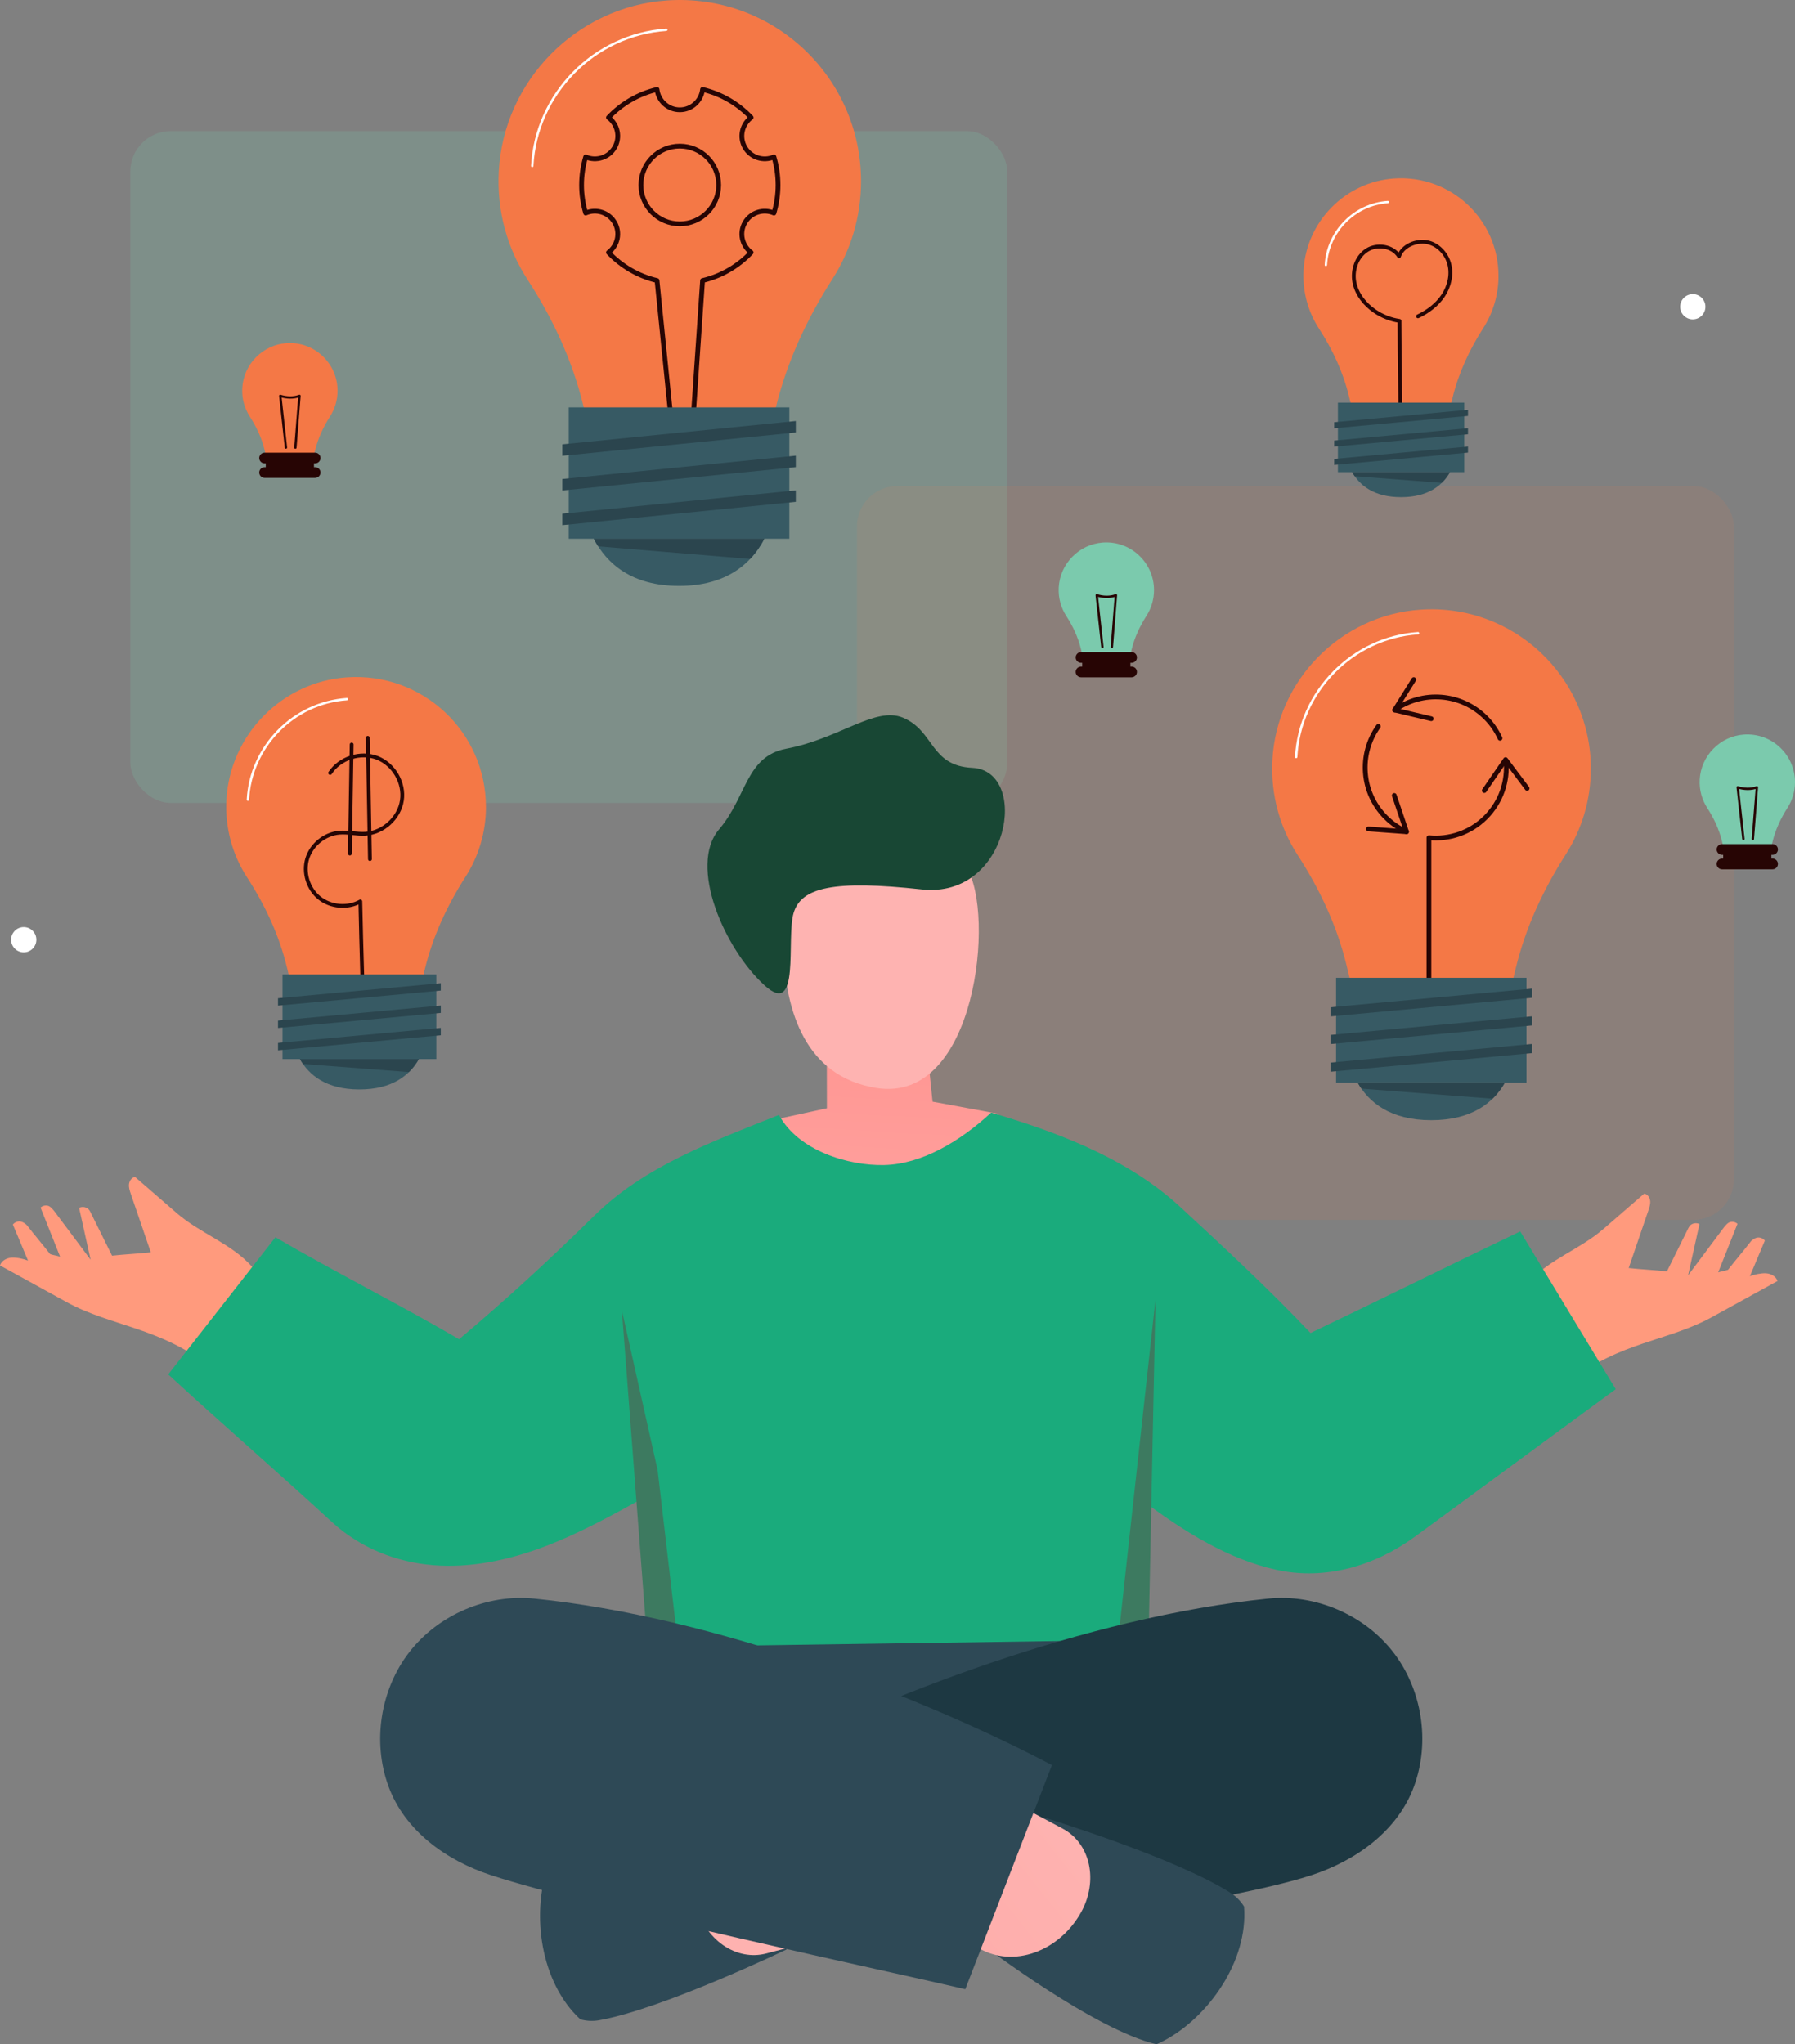 <?xml version="1.0" encoding="UTF-8"?>
<svg xmlns="http://www.w3.org/2000/svg" xmlns:xlink="http://www.w3.org/1999/xlink" id="Layer_1" viewBox="0 0 753.36 858.04">
  <rect x="0" y="0" width="753.36" height="858.04" fill="#808080" stroke="none"/>
  <defs>
    <linearGradient id="linear-gradient" x1="410.66" y1="412.21" x2="391.06" y2="637.57" gradientTransform="translate(-47.36 9.56) rotate(-1.61)" gradientUnits="userSpaceOnUse">
      <stop offset="0" stop-color="#ff928e"></stop>
      <stop offset="1" stop-color="#feb3b1"></stop>
    </linearGradient>
    <linearGradient id="linear-gradient-2" x1="621.22" y1="287.51" x2="635.22" y2="365.9" gradientTransform="translate(-358.32 109.03) rotate(-12.58)" xlink:href="#linear-gradient"></linearGradient>
    <linearGradient id="linear-gradient-3" x1="593.01" y1="997.6" x2="482.75" y2="1296.25" gradientTransform="translate(-808.05 -967.26) rotate(-12.31) scale(1.48 1.54) skewX(-.09)" xlink:href="#linear-gradient"></linearGradient>
    <linearGradient id="linear-gradient-4" x1="752.9" y1="2230.86" x2="642.64" y2="2529.51" gradientTransform="translate(-698.17 4602.18) rotate(-149.55) scale(1.48 1.54) skewX(-.09)" xlink:href="#linear-gradient"></linearGradient>
  </defs>
  <rect x="54.68" y="55.02" width="368.07" height="281.98" rx="17" ry="17" style="fill:#7bcaad; opacity:.21; stroke-width:0px;"></rect>
  <rect x="359.65" y="204" width="368.07" height="308" rx="17" ry="17" style="fill:#f47846; opacity:.1; stroke-width:0px;"></rect>
  <path d="M715.76,128.75c0-2.93-2.37-5.3-5.3-5.3s-5.3,2.37-5.3,5.3,2.37,5.3,5.3,5.3,5.3-2.37,5.3-5.3Z" style="fill:#fff; stroke-width:0px;"></path>
  <path d="M15.26,394.42c0-2.93-2.37-5.3-5.3-5.3s-5.3,2.37-5.3,5.3,2.37,5.3,5.3,5.3,5.3-2.37,5.3-5.3Z" style="fill:#fff; stroke-width:0px;"></path>
  <path d="M753.36,328.28c0-11.52-9.74-20.77-21.43-19.96-9.99.69-18.02,8.86-18.56,18.86-.24,4.43.97,8.56,3.18,11.98,2.77,4.27,4.94,8.9,6.14,13.85l.55,2.28h20.22l.48-1.97c1.23-5.08,3.45-9.85,6.27-14.25,1.99-3.11,3.15-6.81,3.15-10.78Z" style="fill:#7bcaad; stroke-width:0px;"></path>
  <path d="M743.95,360.38h-.49v-1.58h.49c1.24,0,2.25-1.01,2.25-2.25s-1.01-2.25-2.25-2.25h-21.21c-1.24,0-2.25,1.01-2.25,2.25s1.01,2.25,2.25,2.25h.49v1.58h-.49c-1.24,0-2.25,1.01-2.25,2.25s1.01,2.25,2.25,2.25h21.21c1.24,0,2.25-1.01,2.25-2.25s-1.01-2.25-2.25-2.25Z" style="fill:#270504; stroke-width:0px;"></path>
  <path d="M731.7,352.13c-.79-7.23-1.59-14.46-2.38-21.69,2.5.82,5.61.97,8.06,0-.61,7.29-1.1,14.41-1.71,21.71" style="fill:none; stroke:#270504; stroke-linecap:round; stroke-linejoin:round;"></path>
  <path d="M484.33,247.68c0-11.52-9.74-20.77-21.43-19.96-9.99.69-18.02,8.86-18.56,18.86-.24,4.43.97,8.56,3.18,11.98,2.77,4.27,4.94,8.9,6.14,13.85l.55,2.28h20.22l.48-1.97c1.23-5.08,3.45-9.85,6.27-14.25,1.99-3.11,3.15-6.81,3.15-10.78Z" style="fill:#7bcaad; stroke-width:0px;"></path>
  <path d="M474.92,279.78h-.49v-1.58h.49c1.24,0,2.25-1.01,2.25-2.25s-1.01-2.25-2.25-2.25h-21.21c-1.24,0-2.25,1.01-2.25,2.25s1.01,2.25,2.25,2.25h.49v1.58h-.49c-1.24,0-2.25,1.01-2.25,2.25s1.01,2.25,2.25,2.25h21.21c1.24,0,2.25-1.01,2.25-2.25s-1.01-2.25-2.25-2.25Z" style="fill:#270504; stroke-width:0px;"></path>
  <path d="M462.67,271.54c-.79-7.23-1.59-14.46-2.38-21.69,2.5.82,5.61.97,8.06,0-.61,7.29-1.1,14.41-1.71,21.71" style="fill:none; stroke:#270504; stroke-linecap:round; stroke-linejoin:round;"></path>
  <path d="M141.67,164c0-11.52-9.74-20.77-21.43-19.96-9.99.69-18.02,8.86-18.56,18.86-.24,4.43.97,8.56,3.18,11.98,2.77,4.27,4.94,8.9,6.14,13.85l.55,2.28h20.22l.48-1.97c1.23-5.08,3.45-9.85,6.27-14.25,1.99-3.11,3.15-6.81,3.15-10.78Z" style="fill:#f47846; stroke-width:0px;"></path>
  <path d="M132.26,196.09h-.49v-1.58h.49c1.24,0,2.25-1.01,2.25-2.25s-1.01-2.25-2.25-2.25h-21.21c-1.24,0-2.25,1.01-2.25,2.25s1.01,2.25,2.25,2.25h.49v1.58h-.49c-1.24,0-2.25,1.01-2.25,2.25s1.01,2.25,2.25,2.25h21.21c1.24,0,2.25-1.01,2.25-2.25s-1.01-2.25-2.25-2.25Z" style="fill:#270504; stroke-width:0px;"></path>
  <path d="M120.01,187.85c-.79-7.23-1.59-14.46-2.38-21.69,2.5.82,5.61.97,8.06,0-.61,7.29-1.1,14.41-1.71,21.71" style="fill:none; stroke:#270504; stroke-linecap:round; stroke-linejoin:round;"></path>
  <path d="M74.09,509.09c-5.82-5.07-11.58-10.03-17.41-15.09-1.4.19-2.37,1.61-2.53,3.01-.16,1.4.3,2.8.76,4.13,2.79,8.17,5.58,16.33,8.37,24.5-5.39.59-10.86.82-16.25,1.41-2.75-5.59-5.82-11.71-8.58-17.3-.51-1.04-.92-2.12-1.93-2.69-1.01-.57-2.29-.61-3.33-.11,1.62,7.34,3.22,14.47,4.84,21.8-4.93-6.58-9.98-13.35-14.91-19.94-.69-.92-1.79-2.36-2.89-2.69-1.1-.33-2.36-.05-3.22.72,2.78,6.94,5.43,13.7,8.21,20.64-1.24-.45-2.94-.64-4.19-1.09-3.11-4.01-6.48-7.92-9.59-11.93-.68-.88-2.04-1.72-3.14-1.79-1.11-.07-2.23.44-2.91,1.31,2.21,5.17,4.16,9.96,6.36,15.13-1.99-.75-4.64-1.34-6.76-1.25-2.12.09-4.34,1.26-5,3.28,9.33,5.14,18.66,10.26,27.99,15.4,18.28,10.08,39.34,10.61,59.81,26.95l26.32-36.53-8.36-5.32c-8.8-9.79-21.74-13.91-31.67-22.55Z" style="fill:#ff9a7d; stroke-width:0px;"></path>
  <path d="M672.88,515.9c5.75-5,11.44-9.9,17.19-14.9,1.38.19,2.34,1.59,2.5,2.97.16,1.39-.3,2.76-.75,4.08-2.75,8.06-5.51,16.13-8.26,24.19,5.32.58,10.73.81,16.05,1.39,2.72-5.52,5.75-11.57,8.47-17.09.5-1.02.91-2.1,1.9-2.66.99-.56,2.26-.61,3.29-.11-1.6,7.24-3.18,14.28-4.78,21.53,4.87-6.5,9.86-13.19,14.72-19.69.68-.91,1.77-2.33,2.85-2.65,1.09-.33,2.33-.05,3.17.71-2.75,6.85-5.36,13.53-8.11,20.38,1.23-.44,2.91-.63,4.14-1.08,3.07-3.96,6.4-7.82,9.47-11.78.67-.87,2.01-1.7,3.1-1.77,1.09-.07,2.2.43,2.88,1.3-2.18,5.11-4.1,9.83-6.28,14.94,1.96-.74,4.58-1.32,6.67-1.23,2.09.09,4.29,1.25,4.94,3.24-9.21,5.08-18.43,10.13-27.64,15.21-18.05,9.95-38.84,10.48-59.06,26.61l-25.99-36.07,8.25-5.26c8.69-9.66,21.47-13.74,31.28-22.27Z" style="fill:#ff9a7d; stroke-width:0px;"></path>
  <path d="M292.88,681.28c20.2,26.16,51.6,44.19,84.63,45.28,33.03,1.09,66.81-16.04,82.87-44.93l-167.5-.36Z" style="fill:#2e4956; stroke-width:0px;"></path>
  <path d="M323.43,470.31s9.54,36.62,50.81,34.7c42.04-1.94,44.79-37.5,44.79-37.5l-27.64-5.11-3.15-30.55-41.24,4.22.05,29.1-23.62,5.14Z" style="fill:url(#linear-gradient); stroke-width:0px;"></path>
  <path d="M334.43,347.28s-26.25,99.9,33.46,109.38c42.11,6.69,49.67-73.54,37.91-92.18-18.18-28.83-24.72-23.47-24.72-23.47l-46.65,6.27Z" style="fill:url(#linear-gradient-2); stroke-width:0px;"></path>
  <path d="M408.07,322.28c24.25,1.18,15.78,55.08-21.23,51.04-37.01-4.04-50.49-.85-53.74,9.79-3.25,10.64,3.08,44.44-12.25,30.46-16.81-15.33-32.06-50.22-19.05-65.47,11.62-13.63,11.25-30.65,28.13-33.83,22.41-4.22,37.41-17.91,49.03-13.04,13.35,5.59,11.26,20.18,29.1,21.05Z" style="fill:#184734; stroke-width:0px;"></path>
  <path d="M416,467c24.34,7.22,56,18,79.33,39.57,18.64,17.24,37.24,34.5,54.7,52.93,29.34-14.03,58.66-28.6,88-42.63,13.47,22.3,26.62,43.92,40.09,66.22-28.07,20.53-56.24,41.39-84.32,61.92-16.82,12.3-37.66,18.38-58,13.91-20.35-4.48-38.44-15.91-55.21-28.27-.3,19.58.01,38.04-.29,57.62l-207.63,2.99c-1.02-21.08-1.38-41.54-2.4-62.63-13.78,7.6-27.61,15.23-42.35,20.74-14.74,5.51-30.52,8.86-46.21,7.57-15.68-1.29-30.79-7.43-42.37-18.08-22.75-20.91-45.98-41.07-68.74-61.98,15-19.18,29.99-38.36,44.99-57.55,25.39,14.8,51.69,27.98,77.09,42.78,19.38-16.26,38.72-34.08,56.73-51.84,21.21-20.92,49.87-31.22,77.52-42.3h0c8.07,15.03,29.15,21.35,44.07,21.03,15.91-.34,32-10,45-22h0Z" style="fill:#1aab7c; stroke-width:0px;"></path>
  <polygon points="285 694 272 694 261 550 276 617 285 694" style="fill:#3d7a60; stroke-width:0px;"></polygon>
  <polyline points="469.04 690.56 482.02 689.83 484.96 545.44" style="fill:#3d7a60; stroke-width:0px;"></polyline>
  <path d="M532.31,670.98c19.73-2,40.22,6.77,52.38,22.42,12.17,15.65,15.62,37.67,8.81,56.3-6.8,18.62-24.18,31.19-43.03,37.36-41.78,13.69-166.81,28.15-195.49,34.94l-39.97-81.14c54.57-28.71,141.13-62.16,217.29-69.88Z" style="fill:#1d3842; stroke-width:0px;"></path>
  <path d="M231.3,780.17c23.15-13.21,81.46-18.81,81.46-18.81l4.21,9.29,13.19,47.57s-51.75,24.94-78.7,29.74c-2.75.49-5.39.31-7.9-.38-1.04-.98-2.07-2.01-3.08-3.15-15.14-17.12-17.27-45.88-9.19-64.26Z" style="fill:#2e4956; stroke-width:0px;"></path>
  <path d="M327.33,755.96l-14.27,3.3c-7.67,1.77-14.2,7.03-18.14,14.59-3.93,7.56-4.94,16.77-2.78,25.58,1.72,7.02,5.79,13.13,11.32,16.98,5.52,3.85,12.04,5.11,18.11,3.52l21.71-5.7-15.94-58.26Z" style="fill:url(#linear-gradient-3); stroke-width:0px;"></path>
  <path d="M485.36,858.04c-25.97-6.01-72.58-41.49-72.58-41.49l3.22-9.68,22.61-43.88s54.93,16.82,77.98,31.59c2.35,1.51,4.16,3.43,5.54,5.64.1,1.43.15,2.88.12,4.4-.51,22.85-18.46,45.41-36.88,53.42Z" style="fill:#2e4956; stroke-width:0px;"></path>
  <path d="M398.42,810.62l12.72,7.26c6.83,3.9,15.2,4.48,23.22,1.6,8.02-2.88,15.01-8.96,19.4-16.89,3.5-6.32,4.66-13.57,3.22-20.15-1.44-6.57-5.37-11.93-10.91-14.88l-19.81-10.55-27.84,53.6Z" style="fill:url(#linear-gradient-4); stroke-width:0px;"></path>
  <path d="M224.2,670.98c-19.73-2-40.22,6.77-52.38,22.42-12.17,15.65-15.62,37.67-8.81,56.3,6.8,18.62,24.18,31.19,43.03,37.36,41.78,13.69,170.41,41.08,199.09,47.87l36.37-94.07c-54.57-28.71-141.13-62.16-217.29-69.88Z" style="fill:#2e4956; stroke-width:0px;"></path>
  <path d="M628.91,115.76c0-23.57-19.92-42.49-43.84-40.84-20.43,1.41-36.87,18.13-37.97,38.57-.49,9.06,1.97,17.51,6.51,24.5,5.67,8.73,10.1,18.21,12.55,28.33l1.13,4.67h41.37l.98-4.03c2.52-10.4,7.05-20.14,12.83-29.15,4.08-6.36,6.45-13.93,6.45-22.05Z" style="fill:#f47846; stroke-width:0px;"></path>
  <path d="M595.13,132.77c4.17-1.98,8.01-4.86,10.57-8.71,2.55-3.85,3.72-8.74,2.56-13.21-1.15-4.47-4.82-8.35-9.37-9.2-4.54-.85-10.24,1.53-11.72,5.91-2.7-4.33-9.23-5.31-13.52-2.54-4.29,2.77-6.18,8.44-5.22,13.45.96,5.01,4.39,9.31,8.62,12.18,3.08,2.09,6.62,3.51,10.31,4.03.02,14.84.38,29.37.4,44.21" style="fill:none; stroke:#270504; stroke-linecap:round; stroke-linejoin:round; stroke-width:1.6px;"></path>
  <path d="M582.44,84.82c-13.97.96-25.21,12.4-25.97,26.38" style="fill:none; stroke:#fff; stroke-linecap:round; stroke-linejoin:round;"></path>
  <rect x="561.51" y="169" width="53.04" height="29.19" style="fill:#375a64; stroke-width:0px;"></rect>
  <path d="M608.54,198.19c-3.12,5.53-9.1,10.48-20.51,10.48s-17.39-4.95-20.51-10.48h41.02Z" style="fill:#375a64; stroke-width:0px;"></path>
  <path d="M608.54,198.19c-.89,1.58-2.01,3.11-3.44,4.49l-36.52-2.8c-.39-.56-.74-1.11-1.06-1.69h41.02Z" style="fill:#2b454e; stroke-width:0px;"></path>
  <polygon points="616.11 174.57 559.96 179.76 559.96 177.21 616.11 172.02 616.11 174.57" style="fill:#2b454e; stroke-width:0px;"></polygon>
  <polygon points="616.11 182.27 559.96 187.47 559.96 184.92 616.11 179.73 616.11 182.27" style="fill:#2b454e; stroke-width:0px;"></polygon>
  <polygon points="616.11 189.98 559.96 195.17 559.96 192.62 616.11 187.43 616.11 189.98" style="fill:#2b454e; stroke-width:0px;"></polygon>
  <path d="M667.68,322.62c0-38.5-32.54-69.41-71.62-66.71-33.37,2.3-60.23,29.61-62.03,63.02-.8,14.8,3.23,28.61,10.63,40.03,9.26,14.27,16.5,29.74,20.5,46.27l1.85,7.63h67.58l1.6-6.59c4.11-16.99,11.52-32.91,20.95-47.62,6.67-10.39,10.53-22.75,10.53-36.02Z" style="fill:#f47846; stroke-width:0px;"></path>
  <path d="M632.07,319.27c.82,8.51-2.02,17.3-8.54,23.81-6.51,6.51-15.31,9.36-23.81,8.54v59.95" style="fill:none; stroke:#270504; stroke-linecap:round; stroke-linejoin:round; stroke-width:2px;"></path>
  <path d="M629.55,309.87c-1.43-3.15-3.43-6.1-6.02-8.68-10.4-10.4-26.6-11.45-38.17-3.15" style="fill:none; stroke:#270504; stroke-linecap:round; stroke-linejoin:round; stroke-width:2px;"></path>
  <path d="M578.48,304.91c-8.29,11.57-7.24,27.78,3.15,38.17,2.59,2.59,5.54,4.59,8.68,6.02" style="fill:none; stroke:#270504; stroke-linecap:round; stroke-linejoin:round; stroke-width:2px;"></path>
  <polyline points="585.17 333.87 590.32 349.11 574.34 347.94" style="fill:none; stroke:#270504; stroke-linecap:round; stroke-linejoin:round; stroke-width:2px;"></polyline>
  <polyline points="600.69 301.68 585.36 298.03 593.36 285.24" style="fill:none; stroke:#270504; stroke-linecap:round; stroke-linejoin:round; stroke-width:2px;"></polyline>
  <polyline points="622.95 331.82 631.88 318.83 640.93 330.9" style="fill:none; stroke:#270504; stroke-linecap:round; stroke-linejoin:round; stroke-width:2px;"></polyline>
  <path d="M595.15,265.77c-27.52,1.9-49.66,24.42-51.15,51.96" style="fill:none; stroke:#fff; stroke-linecap:round; stroke-linejoin:round;"></path>
  <path d="M203.95,338.66c0-31.38-26.52-56.56-58.37-54.37-27.2,1.88-49.09,24.14-50.55,51.36-.65,12.06,2.63,23.32,8.67,32.62,7.55,11.63,13.45,24.24,16.71,37.71l1.51,6.22h55.08l1.3-5.37c3.35-13.85,9.39-26.82,17.08-38.81,5.43-8.47,8.58-18.54,8.58-29.36Z" style="fill:#f47846; stroke-width:0px;"></path>
  <path d="M138.56,324.43c4.1-6.23,12.74-9.02,19.71-6.35,6.96,2.67,11.53,10.53,10.4,17.9-1.13,7.37-7.83,13.5-15.28,13.97-3.66.23-7.33-.76-10.98-.45-6.09.52-11.65,5.02-13.44,10.86-1.79,5.84.3,12.68,5.05,16.52,4.75,3.84,11.87,4.46,17.21,1.48.4,20.55,1.19,41.08,1.59,61.63" style="fill:none; stroke:#270504; stroke-linecap:round; stroke-linejoin:round; stroke-width:1.6px;"></path>
  <path d="M147.59,312.49c-.25,15.26-.5,30.52-.75,45.78" style="fill:none; stroke:#270504; stroke-linecap:round; stroke-linejoin:round; stroke-width:1.6px;"></path>
  <path d="M154.35,309.69c.3,16.97.61,33.94.91,50.91" style="fill:none; stroke:#270504; stroke-linecap:round; stroke-linejoin:round; stroke-width:1.6px;"></path>
  <path d="M145.58,293.45c-22.35,1.54-40.33,19.83-41.54,42.2" style="fill:none; stroke:#fff; stroke-linecap:round; stroke-linejoin:round;"></path>
  <line x1="120.56" y1="421.78" x2="176.98" y2="421.78" style="fill:none; stroke:#fff; stroke-linecap:round; stroke-linejoin:round;"></line>
  <line x1="121.91" y1="438.34" x2="176.98" y2="438.34" style="fill:none; stroke:#fff; stroke-linecap:round; stroke-linejoin:round;"></line>
  <rect x="118.57" y="409" width="64.55" height="35.52" style="fill:#375a64; stroke-width:0px;"></rect>
  <path d="M175.79,444.52c-3.8,6.73-11.07,12.75-24.96,12.75s-21.16-6.02-24.96-12.75h49.91Z" style="fill:#375a64; stroke-width:0px;"></path>
  <path d="M175.79,444.52c-1.09,1.92-2.45,3.78-4.18,5.46l-44.44-3.41c-.47-.68-.9-1.35-1.29-2.05h49.91Z" style="fill:#2b454e; stroke-width:0px;"></path>
  <polygon points="185 415.78 116.68 422.09 116.68 418.99 185 412.68 185 415.78" style="fill:#2b454e; stroke-width:0px;"></polygon>
  <polygon points="185 425.15 116.68 431.47 116.68 428.37 185 422.05 185 425.15" style="fill:#2b454e; stroke-width:0px;"></polygon>
  <polygon points="185 434.53 116.68 440.85 116.68 437.75 185 431.43 185 434.53" style="fill:#2b454e; stroke-width:0px;"></polygon>
  <rect x="560.75" y="410.41" width="79.91" height="43.98" style="fill:#375a64; stroke-width:0px;"></rect>
  <path d="M631.6,454.39c-4.7,8.33-13.71,15.79-30.9,15.79s-26.2-7.45-30.9-15.79h61.79Z" style="fill:#375a64; stroke-width:0px;"></path>
  <path d="M631.6,454.39c-1.34,2.38-3.04,4.69-5.18,6.76l-55.02-4.22c-.59-.84-1.12-1.68-1.6-2.54h61.79Z" style="fill:#2b454e; stroke-width:0px;"></path>
  <polygon points="643 418.8 558.41 426.62 558.41 422.78 643 414.96 643 418.8" style="fill:#2b454e; stroke-width:0px;"></polygon>
  <polygon points="643 430.41 558.41 438.23 558.41 434.39 643 426.57 643 430.41" style="fill:#2b454e; stroke-width:0px;"></polygon>
  <polygon points="643 442.02 558.41 449.84 558.41 446 643 438.18 643 442.02" style="fill:#2b454e; stroke-width:0px;"></polygon>
  <path d="M361.38,76.08c0-43.8-37.02-78.96-81.47-75.89-37.96,2.62-68.52,33.69-70.57,71.69-.91,16.83,3.67,32.55,12.1,45.53,10.53,16.23,18.77,33.84,23.32,52.64l2.1,8.68h76.88l1.82-7.5c4.68-19.33,13.1-37.44,23.84-54.17,7.58-11.83,11.98-25.89,11.98-40.98Z" style="fill:#f47846; stroke-width:0px;"></path>
  <path d="M294.86,117.75c7.93-1.88,14.97-6.05,20.39-11.78-3.87-2.89-5.09-8.25-2.61-12.54,2.48-4.29,7.74-5.92,12.18-4,1.11-3.73,1.72-7.69,1.72-11.78s-.61-8.05-1.72-11.78c-4.44,1.92-9.7.29-12.18-4-2.47-4.29-1.26-9.65,2.61-12.54-5.42-5.73-12.46-9.9-20.39-11.78-.56,4.8-4.6,8.54-9.55,8.54s-8.99-3.74-9.55-8.54c-7.93,1.88-14.97,6.05-20.39,11.78,3.87,2.89,5.09,8.25,2.61,12.54-2.48,4.29-7.74,5.92-12.18,4-1.11,3.73-1.72,7.69-1.72,11.78s.61,8.05,1.72,11.78c4.44-1.92,9.7-.29,12.18,4,2.48,4.29,1.26,9.65-2.61,12.54,5.42,5.73,12.46,9.9,20.39,11.78l6.73,66.48h7.83l4.55-66.48ZM285.31,93.97c-9.01,0-16.32-7.31-16.32-16.32s7.31-16.32,16.32-16.32,16.32,7.31,16.32,16.32-7.31,16.32-16.32,16.32Z" style="fill:none; stroke:#270504; stroke-linecap:round; stroke-linejoin:round; stroke-width:2px;"></path>
  <path d="M279.64,12.49c-30.27,2.09-54.63,26.86-56.26,57.16" style="fill:none; stroke:#fff; stroke-linecap:round; stroke-linejoin:round;"></path>
  <rect x="238.71" y="171" width="92.58" height="55.14" style="fill:#375a64; stroke-width:0px;"></rect>
  <path d="M320.8,226.13c-5.44,10.45-15.89,19.79-35.8,19.79s-30.35-9.35-35.8-19.79h71.59Z" style="fill:#375a64; stroke-width:0px;"></path>
  <path d="M320.8,226.13c-1.56,2.99-3.52,5.87-6,8.48l-63.74-5.29c-.68-1.05-1.3-2.1-1.85-3.19h71.59Z" style="fill:#2b454e; stroke-width:0px;"></path>
  <polygon points="334 181.52 236 191.32 236 186.51 334 176.71 334 181.52" style="fill:#2b454e; stroke-width:0px;"></polygon>
  <polygon points="334 196.07 236 205.87 236 201.06 334 191.26 334 196.07" style="fill:#2b454e; stroke-width:0px;"></polygon>
  <polygon points="334 210.63 236 220.43 236 215.62 334 205.82 334 210.63" style="fill:#2b454e; stroke-width:0px;"></polygon>
</svg>
